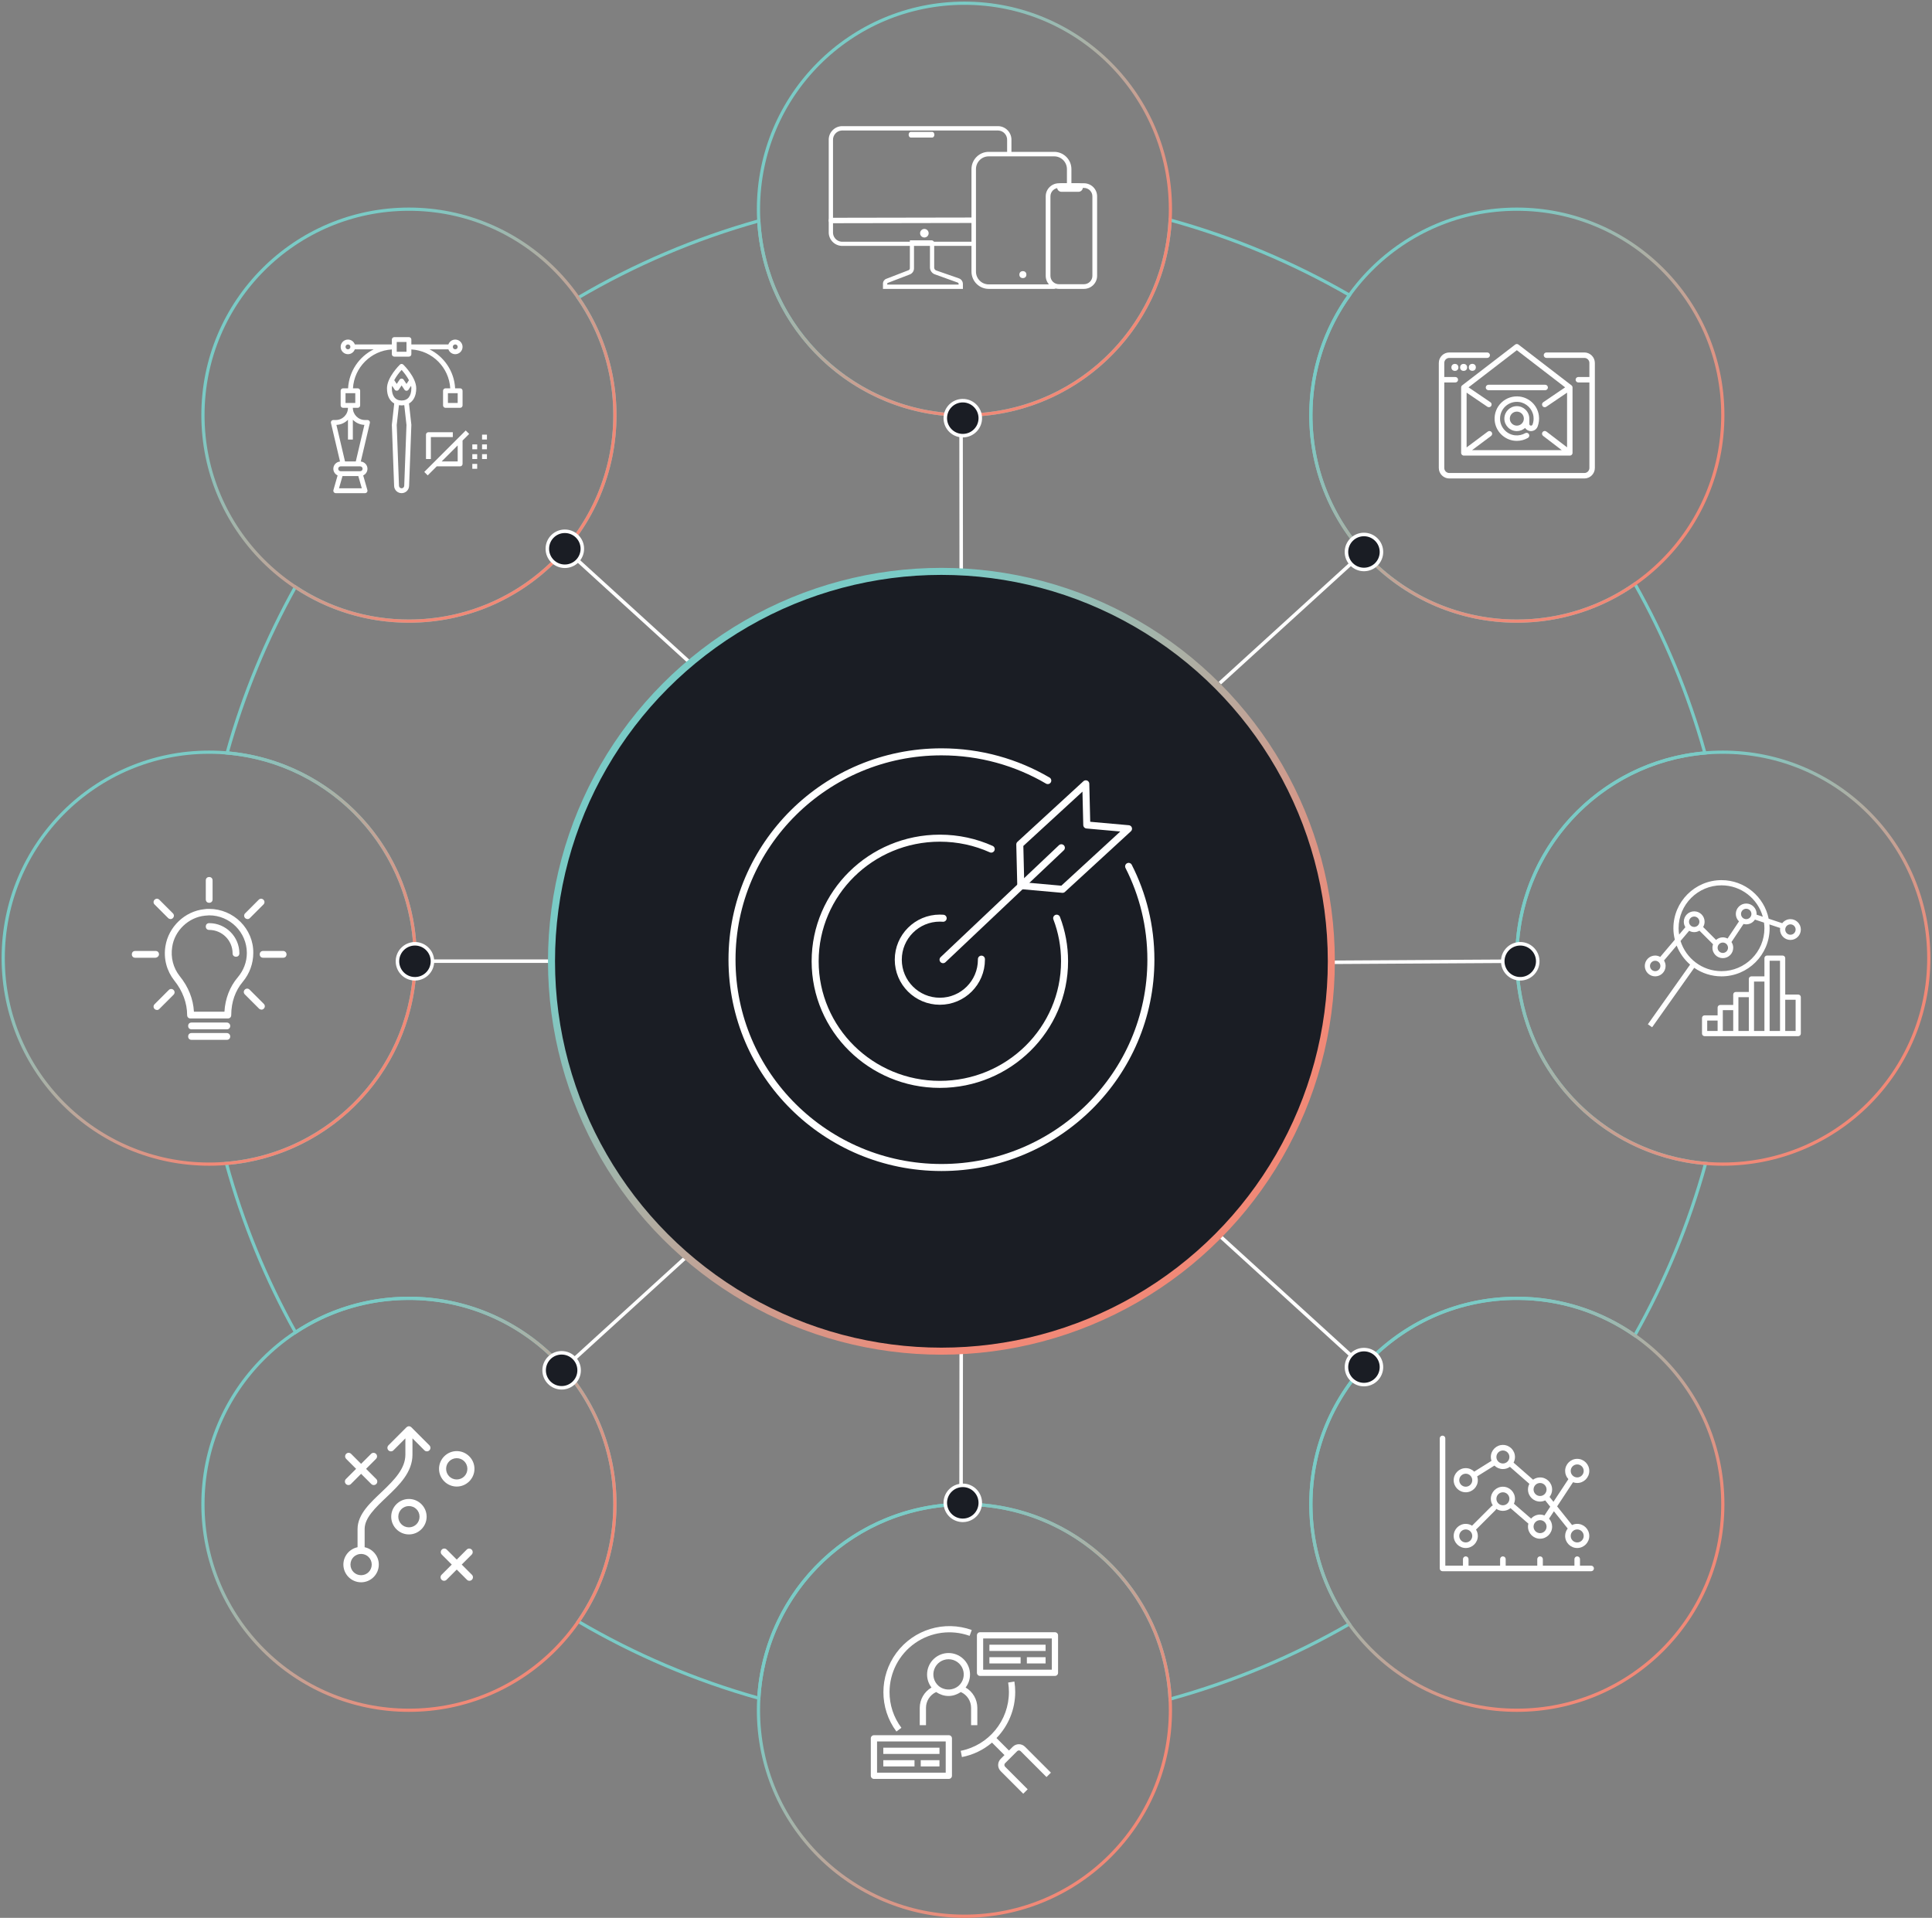 <?xml version="1.0" encoding="UTF-8"?>
<svg width="550px" height="546px" viewBox="0 0 550 546" version="1.1" xmlns="http://www.w3.org/2000/svg" xmlns:xlink="http://www.w3.org/1999/xlink">
    <rect x="0" y="0" width="550" height="546" fill="#808080" stroke="none"/>
    <!-- Generator: Sketch 63.1 (92452) - https://sketch.com -->
    <title>integrated_mark_hero</title>
    <desc>Created with Sketch.</desc>
    <defs>
        <linearGradient x1="0%" y1="50%" x2="50%" y2="100%" id="linearGradient-1">
            <stop stop-color="#7ACBC6" offset="0%"></stop>
            <stop stop-color="#F18977" offset="100%"></stop>
        </linearGradient>
    </defs>
    <g id="Page-2" stroke="none" stroke-width="1" fill="none" fill-rule="evenodd">
        <g id="landing---integrated-marketing" transform="translate(-780, -148)">
            <g id="integrated_mark_hero" transform="translate(780, 148)">
                <path d="M333.114,62.635 C351.173,67.609 368.295,74.844 384.157,84.017 C377.243,93.638 373.174,105.438 373.174,118.189 C373.174,150.573 399.427,176.826 431.811,176.826 C444.315,176.826 455.904,172.913 465.422,166.244 C473.882,181.268 480.611,197.398 485.344,214.361 C455.348,216.949 431.811,242.115 431.811,272.779 C431.811,303.514 455.458,328.726 485.55,331.215 C480.806,348.488 473.988,364.902 465.384,380.177 C455.871,373.522 444.297,369.62 431.811,369.62 C399.427,369.62 373.174,395.873 373.174,428.257 C373.174,440.976 377.223,452.749 384.103,462.358 C368.257,471.518 351.15,478.743 333.109,483.712 C331.452,452.804 305.871,428.257 274.556,428.257 C243.322,428.257 217.792,452.678 216.017,483.467 C197.819,478.375 180.581,470.983 164.636,461.625 C171.203,452.15 175.05,440.653 175.05,428.257 C175.05,395.873 148.797,369.62 116.412,369.62 C104.483,369.62 93.385,373.182 84.126,379.301 C75.753,364.276 69.103,348.159 64.443,331.217 C94.541,328.727 118.189,303.515 118.189,272.779 C118.189,242.115 94.651,216.948 64.657,214.361 C69.297,197.728 75.858,181.895 84.085,167.117 C93.354,173.254 104.466,176.826 116.412,176.826 C148.797,176.826 175.05,150.573 175.05,118.189 C175.05,105.762 171.184,94.239 164.59,84.755 C180.543,75.379 197.797,67.977 216.012,62.878 C217.736,93.715 243.288,118.189 274.556,118.189 C305.645,118.189 331.083,93.994 333.069,63.407 Z" id="Combined-Shape" stroke="#7ACBC6" stroke-width="0.914"></path>
                <g id="Group-96">
                    <g id="Group-91" transform="translate(163.5, 162.611)">
                        <circle id="Oval" cx="111.056" cy="111.056" r="111.056"></circle>
                    </g>
                    <g id="Group-89" transform="translate(0.914, 214.141)">
                        <g id="Group-85" stroke="url(#linearGradient-1)" stroke-width="0.914">
                            <circle id="Oval-Copy-12" cx="58.638" cy="58.638" r="58.638"></circle>
                        </g>
                        <g id="noun_Idea_824144" transform="translate(36.426, 35.538)" fill="#FFFFFF" fill-rule="nonzero">
                            <g id="Group">
                                <path d="M22.211,9.078 C21.728,9.078 21.246,9.078 20.763,9.174 C15.258,9.754 10.623,14.196 9.754,19.7 C9.174,23.273 10.14,26.75 12.264,29.454 C14.679,32.448 15.934,35.924 15.934,39.304 C15.934,39.884 16.32,40.27 16.9,40.27 L27.523,40.27 C28.102,40.27 28.488,39.884 28.488,39.304 C28.488,35.635 29.647,32.351 31.772,29.84 C33.703,27.523 34.765,24.625 34.765,21.632 C34.862,14.775 29.164,9.078 22.211,9.078 Z M30.323,28.585 C28.102,31.192 26.75,34.669 26.557,38.338 L17.866,38.338 C17.672,34.765 16.32,31.289 13.81,28.199 C11.975,25.881 11.202,22.887 11.685,19.894 C12.361,15.258 16.32,11.492 20.956,11.009 C21.342,11.009 21.825,10.912 22.211,10.912 C28.102,10.912 32.931,15.741 32.931,21.632 C32.931,24.239 31.965,26.653 30.323,28.585 Z" id="Shape"></path>
                                <path d="M22.211,13.134 C21.632,13.134 21.246,13.52 21.246,14.099 C21.246,14.679 21.632,15.065 22.211,15.065 C25.881,15.065 28.875,18.059 28.875,21.728 C28.875,22.308 29.261,22.694 29.84,22.694 C30.42,22.694 30.806,22.308 30.806,21.728 C30.806,16.996 26.943,13.134 22.211,13.134 Z" id="Path"></path>
                                <path d="M43.264,21.052 L37.566,21.052 C36.986,21.052 36.6,21.439 36.6,22.018 C36.6,22.597 36.986,22.984 37.566,22.984 L43.264,22.984 C43.843,22.984 44.229,22.597 44.229,22.018 C44.229,21.439 43.746,21.052 43.264,21.052 Z" id="Path"></path>
                                <path d="M7.919,22.018 C7.919,21.439 7.532,21.052 6.953,21.052 L1.159,21.052 C0.579,21.052 0.193,21.439 0.193,22.018 C0.193,22.597 0.579,22.984 1.159,22.984 L6.857,22.984 C7.436,22.984 7.919,22.501 7.919,22.018 Z" id="Path"></path>
                                <path d="M22.211,7.339 C22.791,7.339 23.177,6.953 23.177,6.374 L23.177,0.966 C23.177,0.386 22.791,0 22.211,0 C21.632,0 21.246,0.386 21.246,0.966 L21.246,6.374 C21.246,6.953 21.632,7.339 22.211,7.339 Z" id="Path"></path>
                                <path d="M33.124,11.975 C33.413,11.975 33.607,11.878 33.8,11.685 L37.662,7.822 C38.049,7.436 38.049,6.857 37.662,6.47 C37.276,6.084 36.697,6.084 36.311,6.47 L32.448,10.333 C32.061,10.719 32.061,11.299 32.448,11.685 C32.641,11.878 32.931,11.975 33.124,11.975 Z" id="Path"></path>
                                <path d="M10.719,32.158 L6.663,36.214 C6.277,36.6 6.277,37.18 6.663,37.566 C6.857,37.759 7.146,37.856 7.339,37.856 C7.629,37.856 7.822,37.759 8.015,37.566 L12.071,33.51 C12.458,33.124 12.458,32.544 12.071,32.158 C11.685,31.772 11.106,31.772 10.719,32.158 Z" id="Path"></path>
                                <path d="M33.703,32.061 C33.317,31.675 32.737,31.675 32.351,32.061 C31.965,32.448 31.965,33.027 32.351,33.413 L36.407,37.469 C36.6,37.662 36.89,37.759 37.083,37.759 C37.373,37.759 37.566,37.662 37.759,37.469 C38.145,37.083 38.145,36.504 37.759,36.117 L33.703,32.061 Z" id="Path"></path>
                                <path d="M10.526,11.685 C10.719,11.878 11.009,11.975 11.202,11.975 C11.492,11.975 11.685,11.878 11.878,11.685 C12.264,11.299 12.264,10.719 11.878,10.333 L8.015,6.47 C7.629,6.084 7.05,6.084 6.663,6.47 C6.277,6.857 6.277,7.436 6.663,7.822 L10.526,11.685 Z" id="Path"></path>
                                <path d="M27.233,41.429 L17.19,41.429 C16.61,41.429 16.224,41.815 16.224,42.394 C16.224,42.974 16.61,43.36 17.19,43.36 L27.233,43.36 C27.812,43.36 28.199,42.974 28.199,42.394 C28.199,41.815 27.716,41.429 27.233,41.429 Z" id="Path"></path>
                                <path d="M27.233,44.422 L17.19,44.422 C16.61,44.422 16.224,44.809 16.224,45.388 C16.224,45.968 16.61,46.354 17.19,46.354 L27.233,46.354 C27.812,46.354 28.199,45.968 28.199,45.388 C28.199,44.809 27.716,44.422 27.233,44.422 Z" id="Path"></path>
                            </g>
                        </g>
                    </g>
                    <g id="Group-94" transform="translate(431.811, 214.141)">
                        <circle id="Oval-Copy-16" stroke="url(#linearGradient-1)" stroke-width="0.914" cx="58.638" cy="58.638" r="58.638"></circle>
                        <g id="noun_Data-Analysis_1469645" transform="translate(36.426, 36.426)" fill="#FFFFFF" fill-rule="nonzero">
                            <path d="M41.461,11.106 C40.51,11.106 39.671,11.564 39.129,12.263 L35.265,10.975 C33.998,4.722 28.461,0 21.841,0 C14.288,0 8.144,6.144 8.144,13.697 C8.144,14.819 8.294,15.905 8.551,16.949 L4.397,21.858 C3.97,21.619 3.485,21.471 2.961,21.471 C1.328,21.471 0,22.799 0,24.432 C0,26.066 1.328,27.394 2.961,27.394 C4.595,27.394 5.923,26.066 5.923,24.432 C5.923,23.862 5.753,23.333 5.472,22.881 L9.075,18.623 C9.894,20.736 11.217,22.595 12.903,24.053 L0.877,41.033 L2.086,41.889 L14.073,24.965 C16.282,26.493 18.957,27.394 21.841,27.394 C29.394,27.394 35.538,21.249 35.538,13.697 C35.538,13.33 35.511,12.968 35.482,12.608 L38.543,13.628 C38.522,13.772 38.499,13.917 38.499,14.067 C38.499,15.7 39.828,17.029 41.461,17.029 C43.094,17.029 44.422,15.7 44.422,14.067 C44.422,12.434 43.094,11.106 41.461,11.106 Z M2.961,25.913 C2.145,25.913 1.481,25.249 1.481,24.432 C1.481,23.616 2.145,22.952 2.961,22.952 C3.778,22.952 4.442,23.616 4.442,24.432 C4.442,25.249 3.778,25.913 2.961,25.913 Z M9.625,13.697 C9.625,6.961 15.105,1.481 21.841,1.481 C27.44,1.481 32.16,5.272 33.597,10.419 L31.816,9.825 C31.821,9.757 31.836,9.693 31.836,9.625 C31.836,7.992 30.508,6.663 28.875,6.663 C27.241,6.663 25.913,7.992 25.913,9.625 C25.913,10.458 26.261,11.209 26.817,11.748 L23.562,16.63 C23.155,16.419 22.701,16.288 22.211,16.288 C21.473,16.288 20.805,16.57 20.286,17.018 L16.61,13.342 C16.869,12.9 17.029,12.394 17.029,11.846 C17.029,10.213 15.7,8.884 14.067,8.884 C12.434,8.884 11.106,10.213 11.106,11.846 C11.106,12.417 11.275,12.945 11.556,13.398 L9.774,15.504 C9.686,14.913 9.625,14.312 9.625,13.697 Z M27.394,9.625 C27.394,8.808 28.058,8.144 28.875,8.144 C29.691,8.144 30.355,8.808 30.355,9.625 C30.355,10.441 29.691,11.106 28.875,11.106 C28.058,11.106 27.394,10.441 27.394,9.625 Z M22.211,17.769 C23.028,17.769 23.692,18.433 23.692,19.25 C23.692,20.066 23.028,20.73 22.211,20.73 C21.395,20.73 20.73,20.066 20.73,19.25 C20.73,18.433 21.395,17.769 22.211,17.769 Z M12.586,11.846 C12.586,11.029 13.25,10.365 14.067,10.365 C14.884,10.365 15.548,11.029 15.548,11.846 C15.548,12.663 14.884,13.327 14.067,13.327 C13.25,13.327 12.586,12.663 12.586,11.846 Z M34.057,13.697 C34.057,20.433 28.577,25.913 21.841,25.913 C16.367,25.913 11.723,22.294 10.174,17.323 L12.631,14.42 C13.059,14.659 13.544,14.807 14.067,14.807 C14.615,14.807 15.121,14.648 15.562,14.388 L19.433,18.258 C19.322,18.57 19.25,18.9 19.25,19.25 C19.25,20.883 20.578,22.211 22.211,22.211 C23.844,22.211 25.173,20.883 25.173,19.25 C25.173,18.648 24.99,18.089 24.68,17.621 L28.111,12.474 C28.356,12.54 28.609,12.586 28.875,12.586 C29.915,12.586 30.827,12.045 31.356,11.232 L33.939,12.093 C34.009,12.62 34.057,13.152 34.057,13.697 Z M41.461,15.548 C40.644,15.548 39.98,14.884 39.98,14.067 C39.98,13.25 40.644,12.586 41.461,12.586 C42.278,12.586 42.942,13.25 42.942,14.067 C42.942,14.884 42.278,15.548 41.461,15.548 Z" id="Shape"></path>
                            <path d="M43.682,32.576 L39.98,32.576 L39.98,22.211 C39.98,21.803 39.649,21.471 39.24,21.471 L34.798,21.471 C34.388,21.471 34.057,21.803 34.057,22.211 L34.057,27.394 L30.355,27.394 C29.946,27.394 29.615,27.726 29.615,28.134 L29.615,31.836 L25.913,31.836 C25.504,31.836 25.173,32.168 25.173,32.576 L25.173,35.538 L21.471,35.538 C21.061,35.538 20.73,35.87 20.73,36.278 L20.73,38.499 L17.029,38.499 C16.619,38.499 16.288,38.831 16.288,39.24 L16.288,43.682 C16.288,44.091 16.619,44.422 17.029,44.422 L43.682,44.422 C44.091,44.422 44.422,44.091 44.422,43.682 L44.422,33.317 C44.422,32.908 44.091,32.576 43.682,32.576 Z M17.769,39.98 L20.73,39.98 L20.73,42.942 L17.769,42.942 L17.769,39.98 Z M22.211,39.24 L22.211,37.019 L25.173,37.019 L25.173,42.942 L22.211,42.942 L22.211,39.24 Z M26.653,36.278 L26.653,33.317 L29.615,33.317 L29.615,42.942 L26.653,42.942 L26.653,36.278 Z M31.096,32.576 L31.096,28.875 L34.057,28.875 L34.057,42.942 L31.096,42.942 L31.096,32.576 Z M35.538,28.134 L35.538,22.952 L38.499,22.952 L38.499,33.317 L38.499,42.942 L35.538,42.942 L35.538,28.134 Z M42.942,42.942 L39.98,42.942 L39.98,34.057 L42.942,34.057 L42.942,42.942 Z" id="Shape"></path>
                        </g>
                    </g>
                    <g id="Group-89-Copy" transform="translate(57.774, 369.62)">
                        <g id="Group-85">
                            <circle id="Oval-Copy-12" stroke="url(#linearGradient-1)" stroke-width="0.914" cx="58.638" cy="58.638" r="58.638"></circle>
                            <g id="noun_strategy_1112714" transform="translate(39.98, 36.426)" fill="#FFFFFF" fill-rule="nonzero">
                                <path d="M18.547,0.005 C18.319,0.033 18.108,0.139 17.948,0.304 L12.906,5.352 C12.605,5.594 12.469,5.988 12.556,6.364 C12.642,6.741 12.936,7.035 13.313,7.122 C13.689,7.209 14.082,7.073 14.324,6.772 L17.649,3.443 L17.649,8.081 C17.649,12.021 14.548,15.228 11.157,18.46 C9.461,20.075 7.717,21.671 6.366,23.412 C5.015,25.153 4.034,27.091 4.034,29.28 L4.034,34.438 C1.742,34.911 0,36.946 0,39.375 C0,42.151 2.27,44.422 5.043,44.422 C7.816,44.422 10.085,42.151 10.085,39.375 C10.085,36.946 8.343,34.911 6.051,34.438 L6.051,29.28 C6.051,27.699 6.772,26.207 7.974,24.658 C9.175,23.11 10.835,21.554 12.543,19.926 C15.96,16.671 19.666,13.051 19.666,8.081 L19.666,3.443 L22.991,6.772 C23.233,7.073 23.626,7.209 24.002,7.122 C24.379,7.035 24.673,6.741 24.759,6.364 C24.846,5.988 24.71,5.594 24.409,5.352 L19.367,0.304 C19.153,0.085 18.852,-0.025 18.547,0.005 Z M32.272,7.071 C29.499,7.071 27.23,9.343 27.23,12.119 C27.23,14.894 29.499,17.166 32.272,17.166 C35.045,17.166 37.315,14.894 37.315,12.119 C37.315,9.343 35.045,7.071 32.272,7.071 Z M1.402,7.56 C1.01,7.598 0.676,7.862 0.547,8.235 C0.418,8.609 0.518,9.023 0.804,9.295 L3.624,12.119 L0.804,14.942 C0.503,15.185 0.367,15.578 0.454,15.955 C0.54,16.331 0.834,16.625 1.21,16.712 C1.587,16.799 1.98,16.663 2.222,16.362 L5.043,13.538 L7.863,16.362 C8.106,16.663 8.498,16.799 8.875,16.712 C9.251,16.625 9.545,16.331 9.632,15.955 C9.718,15.578 9.582,15.185 9.281,14.942 L6.461,12.119 L9.281,9.295 C9.58,9.006 9.671,8.564 9.511,8.18 C9.351,7.796 8.972,7.55 8.557,7.56 C8.293,7.571 8.044,7.684 7.863,7.876 L5.043,10.699 L2.222,7.876 C2.033,7.676 1.771,7.562 1.497,7.56 C1.466,7.559 1.434,7.559 1.402,7.56 Z M32.272,9.09 C33.955,9.09 35.298,10.434 35.298,12.119 C35.298,13.803 33.955,15.147 32.272,15.147 C30.589,15.147 29.247,13.803 29.247,12.119 C29.247,10.434 30.589,9.09 32.272,9.09 Z M18.657,20.699 C15.884,20.699 13.615,22.971 13.615,25.747 C13.615,28.522 15.884,30.794 18.657,30.794 C21.43,30.794 23.7,28.522 23.7,25.747 C23.7,22.971 21.43,20.699 18.657,20.699 Z M18.657,22.718 C20.34,22.718 21.683,24.062 21.683,25.747 C21.683,27.431 20.34,28.775 18.657,28.775 C16.975,28.775 15.632,27.431 15.632,25.747 C15.632,24.062 16.975,22.718 18.657,22.718 Z M28.632,34.816 C28.24,34.855 27.905,35.118 27.777,35.492 C27.648,35.865 27.748,36.279 28.033,36.552 L30.854,39.375 L28.033,42.198 C27.733,42.441 27.597,42.834 27.683,43.211 C27.77,43.588 28.064,43.882 28.44,43.968 C28.817,44.055 29.209,43.919 29.452,43.618 L32.272,40.795 L35.093,43.618 C35.335,43.919 35.728,44.055 36.104,43.968 C36.481,43.882 36.775,43.588 36.861,43.211 C36.948,42.834 36.812,42.441 36.511,42.198 L33.691,39.375 L36.511,36.552 C36.81,36.263 36.901,35.82 36.741,35.436 C36.58,35.053 36.202,34.807 35.786,34.816 C35.523,34.827 35.274,34.94 35.093,35.132 L32.272,37.955 L29.452,35.132 C29.263,34.932 29.001,34.819 28.727,34.816 C28.695,34.815 28.664,34.815 28.632,34.816 Z M5.043,36.346 C6.725,36.346 8.068,37.69 8.068,39.375 C8.068,41.06 6.725,42.403 5.043,42.403 C3.36,42.403 2.017,41.06 2.017,39.375 C2.017,37.69 3.36,36.346 5.043,36.346 Z" id="Shape"></path>
                            </g>
                        </g>
                    </g>
                    <g id="Group-89-Copy-2" transform="translate(215.918, 428.257)">
                        <g id="Group-85">
                            <circle id="Oval-Copy-12" stroke="url(#linearGradient-1)" stroke-width="0.914" cx="58.638" cy="58.638" r="58.638"></circle>
                            <g id="noun_user-research_2457895" transform="translate(31.984, 34.649)" fill="#FFFFFF" fill-rule="nonzero">
                                <g id="Group">
                                    <path d="M28.546,23.304 L28.546,28.235 L30.323,28.235 L30.323,23.304 C30.322,20.92 29.053,18.717 26.991,17.52 C28.911,15.004 28.592,11.438 26.257,9.302 C23.921,7.166 20.341,7.166 18.006,9.302 C15.67,11.438 15.352,15.004 17.271,17.52 C15.208,18.716 13.935,20.919 13.931,23.304 L13.931,28.235 L15.708,28.235 L15.708,23.304 C15.706,21.367 16.839,19.608 18.604,18.808 L18.844,18.951 C18.977,19.039 19.119,19.119 19.253,19.19 C19.377,19.257 19.504,19.316 19.635,19.368 C19.843,19.465 20.057,19.551 20.274,19.626 L20.274,19.626 C21.467,20.029 22.76,20.029 23.953,19.626 L23.953,19.626 C24.174,19.553 24.39,19.467 24.601,19.368 C24.729,19.316 24.853,19.257 24.974,19.19 C25.115,19.119 25.252,19.039 25.383,18.951 L25.632,18.808 C27.405,19.601 28.547,21.362 28.546,23.304 Z M24.939,17.085 C23.735,18.069 22.104,18.352 20.639,17.831 C20.159,17.664 19.713,17.411 19.324,17.085 C17.945,15.909 17.445,13.997 18.071,12.297 C18.698,10.596 20.319,9.466 22.131,9.466 C23.944,9.466 25.564,10.596 26.191,12.297 C26.818,13.997 26.318,15.909 24.939,17.085 L24.939,17.085 Z" id="Shape"></path>
                                    <path d="M8.707,28.981 C6.504,26.045 5.319,22.47 5.331,18.8 C5.342,13.26 8.046,8.072 12.581,4.89 C17.117,1.709 22.916,0.932 28.128,2.807 L28.732,1.137 C20.933,-1.655 12.224,0.986 7.289,7.639 C2.353,14.293 2.351,23.392 7.285,30.047 L8.707,28.981 Z" id="Path"></path>
                                    <path d="M40.416,34.374 L39.332,35.458 L35.778,31.904 C39.2,28.387 41.113,23.672 41.109,18.764 C41.107,17.776 41.03,16.79 40.878,15.814 L39.101,16.099 C39.243,16.98 39.314,17.871 39.314,18.764 C39.339,26.916 33.591,33.945 25.596,35.538 L25.934,37.315 C29.097,36.709 32.048,35.292 34.498,33.201 L38.052,36.755 L36.968,37.839 C36.011,38.802 36.011,40.358 36.968,41.322 L43.392,47.754 L44.653,46.493 L38.203,40.033 C37.965,39.765 37.965,39.361 38.203,39.092 L41.668,35.627 C41.939,35.358 42.375,35.358 42.646,35.627 L50.011,43.001 L51.272,41.757 L43.898,34.383 C42.937,33.423 41.381,33.419 40.416,34.374 L40.416,34.374 Z" id="Path"></path>
                                    <path d="M52.418,1.777 L31.096,1.777 C30.605,1.777 30.207,2.175 30.207,2.665 L30.207,13.327 C30.207,13.817 30.605,14.215 31.096,14.215 L52.418,14.215 C52.909,14.215 53.307,13.817 53.307,13.327 L53.307,2.665 C53.307,2.175 52.909,1.777 52.418,1.777 Z M51.53,12.438 L31.984,12.438 L31.984,3.554 L51.53,3.554 L51.53,12.438 Z" id="Shape"></path>
                                    <rect id="Rectangle" x="33.761" y="5.331" width="15.992" height="1.777"></rect>
                                    <rect id="Rectangle" x="33.761" y="8.884" width="8.884" height="1.777"></rect>
                                    <rect id="Rectangle" x="44.422" y="8.884" width="5.331" height="1.777"></rect>
                                    <path d="M22.211,31.096 L0.888,31.096 C0.398,31.096 0,31.493 0,31.984 L0,42.646 C0,43.136 0.398,43.534 0.888,43.534 L22.211,43.534 C22.702,43.534 23.1,43.136 23.1,42.646 L23.1,31.984 C23.1,31.493 22.702,31.096 22.211,31.096 Z M21.323,41.757 L1.777,41.757 L1.777,32.873 L21.323,32.873 L21.323,41.757 Z" id="Shape"></path>
                                    <rect id="Rectangle" x="3.554" y="34.649" width="15.992" height="1.777"></rect>
                                    <rect id="Rectangle" x="3.554" y="38.203" width="8.884" height="1.777"></rect>
                                    <rect id="Rectangle" x="14.215" y="38.203" width="5.331" height="1.777"></rect>
                                </g>
                            </g>
                        </g>
                    </g>
                    <g id="Group-88" transform="translate(215.918, 0.914)">
                        <circle id="Oval-Copy-14" stroke="url(#linearGradient-1)" stroke-width="0.914" cx="58.638" cy="58.638" r="58.638"></circle>
                        <g id="noun_responsive-screens_1911538-(1)" transform="translate(20, 35)" fill="#FFFFFF" fill-rule="nonzero">
                            <path d="M40.69,34.091 L3.691,34.091 C1.557,33.994 -0.093,32.184 0.004,30.048 L0.004,4.015 C-0.077,1.89 1.569,0.098 3.691,0 L48.311,0 C50.436,0.088 52.092,1.877 52.017,4.005 L52.017,7.654 C52.046,7.892 51.936,8.126 51.734,8.254 C51.531,8.383 51.273,8.383 51.071,8.254 C50.868,8.126 50.758,7.892 50.788,7.654 L50.788,4.015 C50.864,2.566 49.758,1.327 48.311,1.24 L3.691,1.24 C2.248,1.332 1.147,2.569 1.223,4.015 L1.223,30.048 C1.163,30.757 1.391,31.46 1.855,31.999 C2.32,32.537 2.981,32.865 3.691,32.909 L40.69,32.909 C41,32.948 41.233,33.211 41.233,33.524 C41.233,33.837 41,34.1 40.69,34.139 L40.69,34.091 Z" id="Path"></path>
                            <path d="M0.549,27.636 C0.235,27.588 0,27.255 0,26.86 C0,26.465 0.235,26.132 0.549,26.083 L41.719,26.011 L41.119,26.011 C41.432,26.06 41.668,26.393 41.668,26.787 C41.668,27.182 41.432,27.515 41.119,27.564 L0.549,27.636 Z" id="Path"></path>
                            <path d="M29.369,3.245 L23.465,3.245 C23.224,3.284 22.987,3.139 22.857,2.874 C22.727,2.608 22.727,2.269 22.857,2.003 C22.987,1.738 23.224,1.593 23.465,1.632 L29.369,1.632 C29.61,1.593 29.847,1.738 29.977,2.003 C30.107,2.269 30.107,2.608 29.977,2.874 C29.847,3.139 29.61,3.284 29.369,3.245 L29.369,3.245 Z" id="Path"></path>
                            <path d="M38.203,46.332 L15.444,46.332 L15.444,44.83 C15.448,44.216 15.824,43.671 16.386,43.463 L22.726,41.012 C22.953,40.923 23.103,40.699 23.103,40.45 L23.103,32.513 L29.32,32.513 C29.71,32.513 30.026,32.839 30.026,33.24 L30.026,40.266 C30.027,40.633 30.254,40.96 30.592,41.08 L37.092,43.347 C37.75,43.576 38.194,44.211 38.194,44.927 L38.203,46.332 Z M16.659,45.111 L36.988,45.111 L36.988,44.927 C36.989,44.748 36.879,44.588 36.715,44.529 L30.262,42.204 C29.431,41.937 28.853,41.161 28.821,40.266 L28.821,33.783 L24.28,33.783 L24.28,40.45 C24.287,41.226 23.825,41.925 23.121,42.204 L16.791,44.636 C16.713,44.667 16.661,44.744 16.659,44.83 L16.659,45.111 Z" id="Shape"></path>
                            <path d="M64.193,46.332 L45.54,46.332 C42.837,46.326 40.647,44.126 40.642,41.41 L40.642,12.237 C40.647,9.521 42.837,7.321 45.54,7.316 L64.193,7.316 C66.896,7.321 69.086,9.521 69.091,12.237 L69.091,17.062 C69.091,17.417 68.805,17.704 68.452,17.704 C68.1,17.704 67.814,17.417 67.814,17.062 L67.814,12.237 C67.814,10.228 66.192,8.599 64.193,8.599 L45.54,8.599 C43.54,8.599 41.919,10.228 41.919,12.237 L41.919,41.41 C41.919,43.419 43.54,45.048 45.54,45.048 L64.193,45.048 C64.545,45.048 64.831,45.335 64.831,45.69 C64.831,46.044 64.545,46.332 64.193,46.332 L64.193,46.332 Z" id="Path"></path>
                            <circle id="Oval" cx="55.273" cy="42.267" r="1"></circle>
                            <path d="M72.65,46.332 L65.532,46.332 C63.459,46.326 61.781,44.668 61.776,42.621 L61.776,19.967 C61.781,17.92 63.459,16.262 65.532,16.257 L72.65,16.257 C74.723,16.262 76.401,17.92 76.407,19.967 L76.407,42.621 C76.401,44.668 74.723,46.326 72.65,46.332 Z M65.532,17.585 C64.892,17.585 64.279,17.836 63.827,18.283 C63.375,18.73 63.12,19.336 63.12,19.967 L63.12,42.621 C63.12,43.253 63.375,43.859 63.827,44.305 C64.279,44.752 64.892,45.003 65.532,45.003 L72.65,45.003 C73.982,45.003 75.062,43.937 75.062,42.621 L75.062,19.967 C75.062,18.652 73.982,17.585 72.65,17.585 L65.532,17.585 Z" id="Shape"></path>
                            <path d="M71.081,18.695 L66.288,18.695 C65.591,18.695 65.027,18.149 65.027,17.476 C65.027,16.803 65.591,16.257 66.288,16.257 L71.081,16.257 C71.778,16.257 72.342,16.803 72.342,17.476 C72.342,18.149 71.778,18.695 71.081,18.695 Z" id="Shape"></path>
                            <circle id="Oval" cx="27.23" cy="30.481" r="1.219"></circle>
                        </g>
                    </g>
                    <g id="Group-85-Copy-3" transform="translate(57.774, 59.551)">
                        <circle id="Oval-Copy-12" stroke="url(#linearGradient-1)" stroke-width="0.914" cx="58.638" cy="58.638" r="58.638"></circle>
                        <g id="noun_design_625997" transform="translate(36.426, 36.426)" fill="#FFFFFF" fill-rule="nonzero">
                            <path d="M20.613,7.832 C20.343,7.57 19.914,7.57 19.644,7.832 C19.495,7.977 15.964,11.443 15.964,14.576 C15.964,16.879 16.855,18.225 18.025,18.895 L17.357,24.911 C17.353,24.945 17.352,24.979 17.353,25.013 L17.996,42.367 C18.039,43.519 18.976,44.422 20.129,44.422 C21.282,44.422 22.219,43.519 22.262,42.367 L22.905,25.013 C22.906,24.979 22.905,24.945 22.901,24.911 L22.233,18.895 C23.403,18.225 24.294,16.879 24.294,14.576 C24.294,11.443 20.763,7.977 20.613,7.832 Z M20.132,9.334 C20.767,10.035 21.628,11.122 22.222,12.268 L21.517,13.325 L20.706,12.109 C20.449,11.722 19.809,11.722 19.551,12.109 L18.741,13.325 L18.031,12.259 C18.658,11.051 19.576,9.948 20.132,9.334 Z M21.516,25.013 L20.875,42.315 C20.86,42.718 20.532,43.034 20.129,43.034 C19.726,43.034 19.398,42.718 19.383,42.315 L18.742,25.013 L19.369,19.372 C19.622,19.415 19.876,19.435 20.129,19.435 C20.382,19.435 20.636,19.415 20.889,19.372 L21.516,25.013 Z M20.129,18.047 C18.365,18.047 17.353,16.782 17.353,14.576 C17.353,14.342 17.381,14.103 17.43,13.862 L18.163,14.961 C18.421,15.348 19.061,15.348 19.318,14.961 L20.129,13.745 L20.94,14.961 C21.068,15.154 21.285,15.27 21.517,15.27 C21.749,15.27 21.966,15.154 22.095,14.961 L22.825,13.865 C22.877,14.107 22.905,14.345 22.905,14.576 C22.905,16.782 21.893,18.047 20.129,18.047 Z" id="Shape"></path>
                            <path d="M10.412,23.599 L9.717,23.599 C7.804,23.599 6.247,22.043 6.247,20.129 L7.635,20.129 C8.019,20.129 8.329,19.819 8.329,19.435 L8.329,15.27 C8.329,14.886 8.019,14.576 7.635,14.576 L6.282,14.576 C6.631,8.624 11.401,3.854 17.353,3.506 L17.353,4.859 C17.353,5.243 17.663,5.553 18.047,5.553 L22.211,5.553 C22.595,5.553 22.905,5.243 22.905,4.859 L22.905,3.506 C28.857,3.854 33.627,8.624 33.976,14.576 L32.623,14.576 C32.239,14.576 31.929,14.886 31.929,15.27 L31.929,19.435 C31.929,19.819 32.239,20.129 32.623,20.129 L36.787,20.129 C37.171,20.129 37.481,19.819 37.481,19.435 L37.481,15.27 C37.481,14.886 37.171,14.576 36.787,14.576 L35.364,14.576 C35.108,9.706 32.207,5.534 28.065,3.471 L33.445,3.471 C33.732,4.276 34.495,4.859 35.399,4.859 C36.547,4.859 37.481,3.924 37.481,2.776 C37.481,1.628 36.547,0.694 35.399,0.694 C34.495,0.694 33.732,1.276 33.445,2.082 L22.905,2.082 L22.905,0.694 C22.905,0.31 22.595,0 22.211,0 L18.047,0 C17.663,0 17.353,0.31 17.353,0.694 L17.353,2.082 L6.813,2.082 C6.526,1.276 5.762,0.694 4.859,0.694 C3.711,0.694 2.776,1.628 2.776,2.776 C2.776,3.924 3.711,4.859 4.859,4.859 C5.762,4.859 6.526,4.276 6.813,3.471 L12.193,3.471 C8.05,5.534 5.15,9.706 4.894,14.576 L3.471,14.576 C3.087,14.576 2.776,14.886 2.776,15.27 L2.776,19.435 C2.776,19.819 3.087,20.129 3.471,20.129 L4.859,20.129 C4.859,22.043 3.302,23.599 1.388,23.599 L0.694,23.599 C0.482,23.599 0.281,23.697 0.15,23.862 C0.019,24.028 -0.03,24.246 0.019,24.453 L2.599,35.417 C1.535,35.509 0.694,36.394 0.694,37.481 C0.694,38.32 1.195,39.04 1.912,39.37 L0.72,43.538 C0.661,43.748 0.703,43.973 0.834,44.147 C0.965,44.32 1.17,44.422 1.388,44.422 L9.717,44.422 C9.935,44.422 10.14,44.32 10.272,44.147 C10.403,43.973 10.445,43.748 10.385,43.538 L9.194,39.37 C9.91,39.04 10.412,38.32 10.412,37.481 C10.412,36.394 9.571,35.509 8.508,35.417 L11.088,24.453 C11.135,24.246 11.088,24.029 10.956,23.862 C10.824,23.697 10.624,23.599 10.412,23.599 Z M36.093,18.741 L33.317,18.741 L33.317,15.964 L36.093,15.964 L36.093,18.741 Z M35.399,2.082 C35.782,2.082 36.093,2.393 36.093,2.776 C36.093,3.16 35.782,3.471 35.399,3.471 C35.016,3.471 34.705,3.16 34.705,2.776 C34.705,2.393 35.016,2.082 35.399,2.082 Z M18.741,1.388 L21.517,1.388 L21.517,4.165 L18.741,4.165 L18.741,1.388 Z M4.859,3.471 C4.476,3.471 4.165,3.16 4.165,2.776 C4.165,2.393 4.476,2.082 4.859,2.082 C5.242,2.082 5.553,2.393 5.553,2.776 C5.553,3.16 5.242,3.471 4.859,3.471 Z M4.165,18.741 L4.165,15.964 L6.941,15.964 L6.941,18.741 L4.165,18.741 Z M2.309,43.034 L3.3,39.564 L7.806,39.564 L8.797,43.034 L2.309,43.034 Z M9.023,37.481 C9.023,37.865 8.712,38.176 8.329,38.176 L2.776,38.176 C2.393,38.176 2.082,37.865 2.082,37.481 C2.082,37.098 2.393,36.787 2.776,36.787 L3.471,36.787 L7.635,36.787 L8.329,36.787 C8.712,36.787 9.023,37.098 9.023,37.481 Z M7.085,35.399 L4.02,35.399 L1.57,24.984 C2.857,24.937 4.015,24.384 4.859,23.522 L4.859,29.152 L6.247,29.152 L6.247,23.522 C7.09,24.384 8.249,24.937 9.536,24.984 L7.085,35.399 Z" id="Shape"></path>
                            <path d="M27.07,27.764 L27.07,34.705 L28.458,34.705 L28.458,28.458 L34.705,28.458 L34.705,27.07 L27.764,27.07 C27.38,27.07 27.07,27.38 27.07,27.764 Z" id="Path"></path>
                            <path d="M38.379,26.579 L26.579,38.379 L27.561,39.36 L30.134,36.787 L36.787,36.787 C37.171,36.787 37.481,36.477 37.481,36.093 L37.481,29.44 L39.36,27.561 L38.379,26.579 Z M36.093,35.399 L31.522,35.399 L36.093,30.828 L36.093,35.399 Z" id="Shape"></path>
                            <rect id="Rectangle" x="43.034" y="27.764" width="1.388" height="1.388"></rect>
                            <rect id="Rectangle" x="43.034" y="30.54" width="1.388" height="1.388"></rect>
                            <rect id="Rectangle" x="43.034" y="33.317" width="1.388" height="1.388"></rect>
                            <rect id="Rectangle" x="40.258" y="30.54" width="1.388" height="1.388"></rect>
                            <rect id="Rectangle" x="40.258" y="33.317" width="1.388" height="1.388"></rect>
                            <rect id="Rectangle" x="40.258" y="36.093" width="1.388" height="1.388"></rect>
                        </g>
                    </g>
                    <g id="Group-93" transform="translate(373.174, 369.62)">
                        <circle id="Oval-Copy-14" stroke="url(#linearGradient-1)" stroke-width="0.914" cx="58.638" cy="58.638" r="58.638"></circle>
                        <g id="Group" transform="translate(36.426, 39.092)" fill="#FFFFFF" fill-rule="nonzero">
                            <path d="M43.365,37.019 L40.192,37.019 L40.192,35.168 C40.192,34.73 39.836,34.374 39.398,34.374 C38.961,34.374 38.605,34.73 38.605,35.168 L38.605,37.019 L29.615,37.019 L29.615,35.168 C29.615,34.73 29.26,34.374 28.822,34.374 C28.384,34.374 28.028,34.73 28.028,35.168 L28.028,37.019 L19.038,37.019 L19.038,35.168 C19.038,34.73 18.683,34.374 18.245,34.374 C17.807,34.374 17.452,34.73 17.452,35.168 L17.452,37.019 L8.461,37.019 L8.461,35.168 C8.461,34.73 8.107,34.374 7.668,34.374 C7.23,34.374 6.875,34.73 6.875,35.168 L6.875,37.019 L1.851,37.019 L1.851,0.793 C1.851,0.355 1.496,0 1.058,0 C0.619,0 0.264,0.355 0.264,0.793 L0.264,37.812 C0.264,38.25 0.619,38.605 1.058,38.605 L43.365,38.605 C43.803,38.605 44.158,38.25 44.158,37.812 C44.158,37.374 43.803,37.019 43.365,37.019 Z" id="Path"></path>
                            <path d="M9.469,25.635 C8.945,25.31 8.329,25.12 7.668,25.12 C5.773,25.12 4.231,26.662 4.231,28.557 C4.231,30.453 5.773,31.995 7.668,31.995 C9.564,31.995 11.106,30.453 11.106,28.557 C11.106,27.897 10.915,27.281 10.591,26.757 L16.161,21.186 C16.259,21.088 16.315,20.97 16.351,20.846 C16.894,21.207 17.545,21.418 18.245,21.418 C19.066,21.418 19.819,21.128 20.411,20.646 L25.498,25.052 C25.426,25.328 25.384,25.615 25.384,25.913 C25.384,27.808 26.926,29.351 28.822,29.351 C30.717,29.351 32.259,27.808 32.259,25.913 C32.259,25.037 31.927,24.238 31.384,23.631 L32.764,21.534 L36.693,26.445 C36.236,27.028 35.961,27.76 35.961,28.557 C35.961,30.453 37.503,31.995 39.398,31.995 C41.294,31.995 42.836,30.453 42.836,28.557 C42.836,26.662 41.294,25.12 39.398,25.12 C38.873,25.12 38.376,25.241 37.931,25.454 L33.682,20.141 L38.207,13.268 C38.578,13.406 38.979,13.485 39.398,13.485 C41.294,13.485 42.836,11.943 42.836,10.048 C42.836,8.153 41.294,6.61 39.398,6.61 C37.503,6.61 35.961,8.153 35.961,10.048 C35.961,10.952 36.314,11.773 36.887,12.387 L32.639,18.839 L31.527,17.449 C31.984,16.866 32.259,16.133 32.259,15.336 C32.259,13.441 30.717,11.899 28.822,11.899 C28.079,11.899 27.393,12.138 26.83,12.54 L21.283,7.686 C21.537,7.206 21.682,6.661 21.682,6.082 C21.682,4.186 20.14,2.644 18.245,2.644 C16.35,2.644 14.807,4.186 14.807,6.082 C14.807,6.466 14.874,6.835 14.991,7.181 L10.753,9.829 C10.477,10.001 10.263,10.136 10.088,10.254 C9.466,9.636 8.611,9.255 7.668,9.255 C5.773,9.255 4.231,10.797 4.231,12.692 C4.231,14.587 5.773,16.13 7.668,16.13 C9.564,16.13 11.106,14.587 11.106,12.692 C11.106,12.308 11.04,11.939 10.923,11.594 C11.703,11.106 14.727,9.216 15.832,8.526 C16.453,9.139 17.305,9.519 18.245,9.519 C18.987,9.519 19.674,9.28 20.237,8.878 L25.784,13.732 C25.53,14.211 25.384,14.757 25.384,15.336 C25.384,17.232 26.926,18.774 28.822,18.774 C29.347,18.774 29.843,18.652 30.289,18.44 L31.722,20.232 L30.085,22.719 C29.693,22.564 29.268,22.476 28.822,22.476 C27.808,22.476 26.898,22.92 26.268,23.62 L21.379,19.386 C21.572,18.956 21.682,18.481 21.682,17.981 C21.682,16.085 20.14,14.543 18.245,14.543 C16.35,14.543 14.807,16.085 14.807,17.981 C14.807,18.68 15.018,19.331 15.379,19.874 C15.256,19.91 15.137,19.966 15.04,20.064 L9.469,25.635 Z M7.668,30.408 C6.647,30.408 5.817,29.578 5.817,28.557 C5.817,27.537 6.647,26.706 7.668,26.706 C8.689,26.706 9.519,27.537 9.519,28.557 C9.519,29.578 8.689,30.408 7.668,30.408 Z M41.249,28.557 C41.249,29.578 40.419,30.408 39.398,30.408 C38.378,30.408 37.548,29.578 37.548,28.557 C37.548,27.537 38.378,26.706 39.398,26.706 C40.419,26.706 41.249,27.537 41.249,28.557 Z M39.398,8.197 C40.419,8.197 41.249,9.027 41.249,10.048 C41.249,11.069 40.419,11.899 39.398,11.899 C38.378,11.899 37.548,11.069 37.548,10.048 C37.548,9.027 38.378,8.197 39.398,8.197 Z M7.668,14.543 C6.647,14.543 5.817,13.713 5.817,12.692 C5.817,11.671 6.647,10.841 7.668,10.841 C8.689,10.841 9.519,11.671 9.519,12.692 C9.519,13.713 8.689,14.543 7.668,14.543 Z M18.245,7.933 C17.224,7.933 16.394,7.102 16.394,6.082 C16.394,5.061 17.224,4.231 18.245,4.231 C19.266,4.231 20.096,5.061 20.096,6.082 C20.096,7.102 19.266,7.933 18.245,7.933 Z M26.971,15.336 C26.971,14.316 27.801,13.485 28.822,13.485 C29.842,13.485 30.673,14.316 30.673,15.336 C30.673,16.357 29.842,17.187 28.822,17.187 C27.801,17.187 26.971,16.357 26.971,15.336 Z M28.822,24.062 C29.842,24.062 30.673,24.892 30.673,25.913 C30.673,26.934 29.842,27.764 28.822,27.764 C27.801,27.764 26.971,26.934 26.971,25.913 C26.971,24.892 27.801,24.062 28.822,24.062 Z M18.245,16.13 C19.266,16.13 20.096,16.96 20.096,17.981 C20.096,19.001 19.266,19.831 18.245,19.831 C17.224,19.831 16.394,19.001 16.394,17.981 C16.394,16.96 17.224,16.13 18.245,16.13 Z" id="Shape"></path>
                        </g>
                    </g>
                    <g id="Group-97" transform="translate(0.416, 0.166)">
                        <circle id="Oval-Copy-17" stroke="url(#linearGradient-1)" stroke-width="0.914" cx="431.395" cy="118.023" r="58.638"></circle>
                        <g id="Group-99" transform="translate(0.498, 0.748)"></g>
                        <g id="noun_Email-Marketing_1222546" transform="translate(409.184, 97.589)" fill="#FFFFFF" fill-rule="nonzero">
                            <g id="Group">
                                <g id="Group-90" transform="translate(0, 0.186)">
                                    <path d="M23.04,14.959 C21.139,14.717 19.255,15.325 17.871,16.627 C16.488,17.928 15.766,19.766 15.892,21.667 C16.094,24.734 18.552,27.26 21.609,27.543 C21.811,27.561 22.012,27.571 22.212,27.571 C23.326,27.571 24.409,27.283 25.375,26.725 C25.747,26.51 25.874,26.035 25.659,25.663 C25.445,25.291 24.969,25.164 24.597,25.379 C23.739,25.874 22.755,26.087 21.752,25.995 C19.448,25.781 17.596,23.877 17.443,21.565 C17.348,20.128 17.892,18.741 18.936,17.759 C19.981,16.776 21.405,16.318 22.843,16.502 C24.93,16.768 26.653,18.472 26.941,20.553 C27.055,21.375 26.967,22.175 26.681,22.931 C26.611,23.114 26.432,23.236 26.236,23.236 C25.975,23.236 25.763,23.025 25.763,22.764 L25.763,21.239 C25.763,19.28 24.17,17.686 22.211,17.686 C20.252,17.686 18.658,19.28 18.658,21.239 C18.658,23.198 20.252,24.791 22.211,24.791 C23.11,24.791 23.93,24.453 24.557,23.899 C24.922,24.437 25.538,24.791 26.236,24.791 C27.075,24.791 27.838,24.265 28.135,23.482 C28.509,22.494 28.629,21.407 28.482,20.34 C28.093,17.531 25.856,15.318 23.04,14.959 Z M22.211,23.236 C21.109,23.236 20.212,22.34 20.212,21.239 C20.212,20.137 21.109,19.241 22.211,19.241 C23.312,19.241 24.209,20.137 24.209,21.239 C24.209,22.34 23.312,23.236 22.211,23.236 Z" id="Shape"></path>
                                    <path d="M6.645,11.772 C6.615,11.796 6.587,11.823 6.561,11.851 C6.553,11.86 6.545,11.868 6.538,11.876 C6.51,11.91 6.485,11.946 6.462,11.984 C6.457,11.993 6.453,12.003 6.448,12.012 C6.431,12.043 6.417,12.075 6.405,12.109 C6.401,12.12 6.396,12.131 6.393,12.143 C6.38,12.185 6.369,12.227 6.363,12.272 C6.362,12.276 6.363,12.28 6.362,12.285 C6.359,12.315 6.356,12.344 6.356,12.375 L6.356,30.987 C6.356,31.034 6.362,31.08 6.37,31.126 C6.372,31.139 6.375,31.151 6.378,31.164 C6.387,31.2 6.397,31.236 6.411,31.27 C6.414,31.278 6.417,31.287 6.42,31.295 C6.437,31.336 6.459,31.374 6.483,31.41 C6.489,31.42 6.496,31.43 6.503,31.44 C6.524,31.468 6.545,31.494 6.569,31.519 C6.577,31.528 6.585,31.537 6.593,31.545 C6.625,31.575 6.658,31.604 6.695,31.629 C6.702,31.633 6.709,31.636 6.715,31.641 C6.738,31.655 6.761,31.67 6.785,31.682 C6.791,31.685 6.798,31.686 6.804,31.689 C6.842,31.707 6.882,31.72 6.923,31.732 C6.937,31.736 6.951,31.742 6.965,31.745 C7.019,31.757 7.075,31.764 7.132,31.764 C7.133,31.764 7.133,31.764 7.133,31.764 C7.133,31.764 7.133,31.764 7.133,31.764 C7.133,31.764 7.133,31.764 7.133,31.764 L37.288,31.764 C37.336,31.764 37.383,31.758 37.429,31.75 C37.445,31.747 37.459,31.743 37.475,31.739 C37.505,31.731 37.535,31.722 37.564,31.711 C37.58,31.705 37.596,31.699 37.611,31.692 C37.64,31.679 37.668,31.663 37.695,31.646 C37.707,31.639 37.719,31.633 37.73,31.625 C37.767,31.599 37.802,31.571 37.835,31.539 C37.84,31.534 37.844,31.528 37.849,31.523 C37.875,31.495 37.9,31.466 37.922,31.434 C37.931,31.421 37.938,31.408 37.947,31.395 C37.963,31.369 37.977,31.342 37.99,31.314 C37.998,31.298 38.004,31.283 38.011,31.266 C38.015,31.256 38.02,31.247 38.024,31.236 C38.031,31.216 38.034,31.195 38.039,31.175 C38.043,31.161 38.047,31.147 38.05,31.132 C38.059,31.085 38.064,31.038 38.064,30.991 C38.064,30.99 38.065,30.988 38.065,30.987 L38.065,12.375 C38.065,12.374 38.065,12.374 38.065,12.374 C38.065,12.357 38.061,12.34 38.06,12.323 C38.058,12.298 38.057,12.274 38.053,12.249 C38.051,12.24 38.051,12.23 38.049,12.22 C38.046,12.204 38.039,12.19 38.035,12.174 C38.029,12.15 38.022,12.126 38.013,12.103 C38.01,12.094 38.008,12.084 38.004,12.075 C37.998,12.06 37.989,12.047 37.982,12.033 C37.971,12.01 37.959,11.988 37.946,11.967 C37.94,11.958 37.936,11.948 37.931,11.939 C37.93,11.939 37.93,11.939 37.93,11.939 C37.927,11.934 37.923,11.93 37.919,11.925 C37.914,11.918 37.908,11.912 37.903,11.905 C37.887,11.885 37.872,11.866 37.855,11.847 C37.847,11.839 37.841,11.83 37.833,11.822 C37.82,11.809 37.805,11.8 37.792,11.788 C37.781,11.779 37.772,11.768 37.761,11.759 L22.684,0.161 C22.404,-0.054 22.015,-0.054 21.736,0.161 L6.659,11.758 C6.654,11.762 6.65,11.768 6.645,11.772 Z M22.211,1.758 L35.962,12.335 L29.723,16.57 C29.368,16.812 29.275,17.295 29.516,17.65 C29.667,17.872 29.911,17.991 30.16,17.991 C30.311,17.991 30.462,17.948 30.596,17.857 L36.511,13.842 L36.511,29.414 L30.632,24.917 C30.291,24.656 29.803,24.72 29.542,25.062 C29.281,25.403 29.346,25.891 29.687,26.151 L34.992,30.21 L9.472,30.21 L14.876,26.172 C15.22,25.915 15.291,25.427 15.033,25.084 C14.776,24.74 14.289,24.669 13.945,24.926 L7.911,29.436 L7.911,13.842 L13.825,17.857 C14.181,18.099 14.664,18.006 14.905,17.651 C15.146,17.296 15.054,16.812 14.698,16.571 L8.46,12.335 L22.211,1.758 Z" id="Shape"></path>
                                    <path d="M44.422,5.389 L44.422,35.288 C44.422,36.934 43.081,38.275 41.435,38.275 L2.987,38.275 C1.339,38.275 0,36.934 0,35.288 L0,5.389 C0,3.743 1.339,2.402 2.987,2.402 L13.78,2.402 C14.209,2.402 14.557,2.751 14.557,3.179 C14.557,3.61 14.209,3.957 13.78,3.957 L2.987,3.957 C2.197,3.957 1.555,4.601 1.555,5.389 L1.555,9.387 L4.7,9.387 C5.131,9.387 5.477,9.734 5.477,10.165 C5.477,10.593 5.131,10.942 4.7,10.942 L1.555,10.942 L1.555,35.288 C1.555,36.076 2.197,36.72 2.987,36.72 L41.435,36.72 C42.224,36.72 42.868,36.076 42.868,35.288 L42.868,10.942 L39.72,10.942 C39.292,10.942 38.943,10.593 38.943,10.165 C38.943,9.734 39.292,9.387 39.72,9.387 L42.868,9.387 L42.868,5.389 C42.868,4.601 42.224,3.957 41.435,3.957 L30.643,3.957 C30.212,3.957 29.865,3.61 29.865,3.179 C29.865,2.751 30.212,2.402 30.643,2.402 L41.435,2.402 C43.081,2.402 44.422,3.743 44.422,5.389 Z" id="Path"></path>
                                    <ellipse id="Oval" cx="4.582" cy="6.653" rx="1" ry="1"></ellipse>
                                    <ellipse id="Oval" cx="7.062" cy="6.653" rx="1" ry="1"></ellipse>
                                    <ellipse id="Oval" cx="9.542" cy="6.638" rx="1" ry="1"></ellipse>
                                    <path d="M14.139,13.152 L30.282,13.152 C30.711,13.152 31.059,12.804 31.059,12.375 C31.059,11.945 30.711,11.597 30.282,11.597 L14.139,11.597 C13.71,11.597 13.362,11.945 13.362,12.375 C13.362,12.804 13.71,13.152 14.139,13.152 Z" id="Path"></path>
                                </g>
                            </g>
                        </g>
                    </g>
                </g>
                <g id="Group-104" transform="translate(347.176, 151.661)" stroke="#FFFFFF">
                    <g id="Group-102">
                        <line x1="41.57" y1="5.025" x2="0.457" y2="42.483" id="Line-8" stroke-linecap="square"></line>
                        <circle id="Oval" fill="#1a1d24" cx="41.113" cy="5.482" r="4.982"></circle>
                    </g>
                    <g id="Group-102-Copy" transform="translate(23.5, 221.523) scale(1, -1) translate(-23.5, -221.523) translate(0, 200.023)">
                        <line x1="41.57" y1="5.025" x2="0.457" y2="42.483" id="Line-8" stroke-linecap="square"></line>
                        <circle id="Oval" fill="#1a1d24" cx="41.113" cy="5.482" r="4.982"></circle>
                    </g>
                    <g id="Group-100" transform="translate(61.8, 122.126) rotate(-318) translate(-61.8, -122.126) translate(38.3, 100.626)">
                        <line x1="41.57" y1="5.025" x2="0.457" y2="42.483" id="Line-8-Copy" stroke-linecap="square"></line>
                        <circle id="Oval-Copy-15" fill="#1a1d24" cx="41.113" cy="5.482" r="4.982"></circle>
                    </g>
                </g>
                <g id="Group-104" transform="translate(155.91, 273.248) scale(-1, 1) translate(-155.91, -273.248) translate(109.91, 150.748)" stroke="#FFFFFF">
                    <g id="Group-102">
                        <line x1="41.57" y1="5.025" x2="0.457" y2="42.483" id="Line-8" stroke-linecap="square"></line>
                        <circle id="Oval" fill="#1a1d24" cx="41.113" cy="5.482" r="4.982"></circle>
                    </g>
                    <g id="Group-102-Copy" transform="translate(24.414, 223.35) scale(1, -1) translate(-24.414, -223.35) translate(0.914, 201.85)">
                        <line x1="41.57" y1="5.025" x2="0.457" y2="42.483" id="Line-8" stroke-linecap="square"></line>
                        <circle id="Oval" fill="#1a1d24" cx="41.113" cy="5.482" r="4.982"></circle>
                    </g>
                    <g id="Group-100" transform="translate(60.922, 123.222) rotate(-318) translate(-60.922, -123.222) translate(38.422, 102.222)">
                        <line x1="39.743" y1="5.025" x2="0.423" y2="40.421" id="Line-8-Copy" stroke-linecap="square"></line>
                        <circle id="Oval-Copy-15" fill="#1a1d24" cx="39.286" cy="5.482" r="4.982"></circle>
                    </g>
                </g>
                <g id="Group-102-Copy-2" transform="translate(273.995, 138.968) rotate(-47) translate(-273.995, -138.968) translate(252.995, 119.968)" stroke="#FFFFFF">
                    <line x1="18.202" y1="-3.099" x2="18.253" y2="45.236" id="Line-8" stroke-linecap="square" transform="translate(18.227, 21.069) rotate(47) translate(-18.227, -21.069) "></line>
                    <circle id="Oval" fill="#1a1d24" cx="35.631" cy="5.482" r="4.982"></circle>
                </g>
                <g id="Group-102-Copy-3" transform="translate(274.36, 407.585) scale(1, -1) rotate(-47) translate(-274.36, -407.585) translate(253.36, 388.085)" stroke="#FFFFFF">
                    <line x1="35.885" y1="4.568" x2="0.57" y2="37.569" id="Line-8" stroke-linecap="square"></line>
                    <circle id="Oval" fill="#1a1d24" cx="35.631" cy="5.482" r="4.982"></circle>
                </g>
                <circle id="Oval" stroke="url(#linearGradient-1)" stroke-width="2" fill="#1a1d24" cx="268" cy="273.667" r="111"></circle>
                <g id="Group-Copy" transform="translate(208.387, 213.588)" stroke="#FFFFFF" stroke-linecap="round" stroke-linejoin="round" stroke-width="2">
                    <path d="M71.003,59.472 C71.003,59.522 71.003,59.573 71.003,59.624 C71.003,66.159 65.704,71.458 59.169,71.458 C52.634,71.458 47.335,66.159 47.335,59.624 C47.335,53.09 52.634,47.791 59.169,47.791 C59.488,47.791 59.806,47.803 60.112,47.829" id="Path"></path>
                    <path d="M92.426,47.811 C93.888,51.622 94.671,55.762 94.671,60.08 C94.671,79.426 78.767,95.126 59.169,95.126 C39.559,95.126 23.668,79.426 23.668,60.08 C23.668,40.733 39.559,25.033 59.169,25.033 C64.389,25.033 69.34,26.147 73.791,28.148" id="Path"></path>
                    <path d="M112.91,33.065 C116.974,41.043 119.249,50.086 119.249,59.624 C119.249,92.297 92.564,118.794 59.631,118.794 C26.71,118.794 0,92.31 0,59.624 C0,26.951 26.697,0.455 59.631,0.455 C70.673,0.455 81.024,3.436 89.893,8.636" id="Path"></path>
                    <line x1="60.08" y1="59.624" x2="93.76" y2="27.764" id="Path"></line>
                    <polygon id="Path" points="94.103 39.598 82.209 38.537 81.927 26.814 100.713 9.558 100.996 21.281 112.877 22.342"></polygon>
                </g>
            </g>
        </g>
    </g>
</svg>